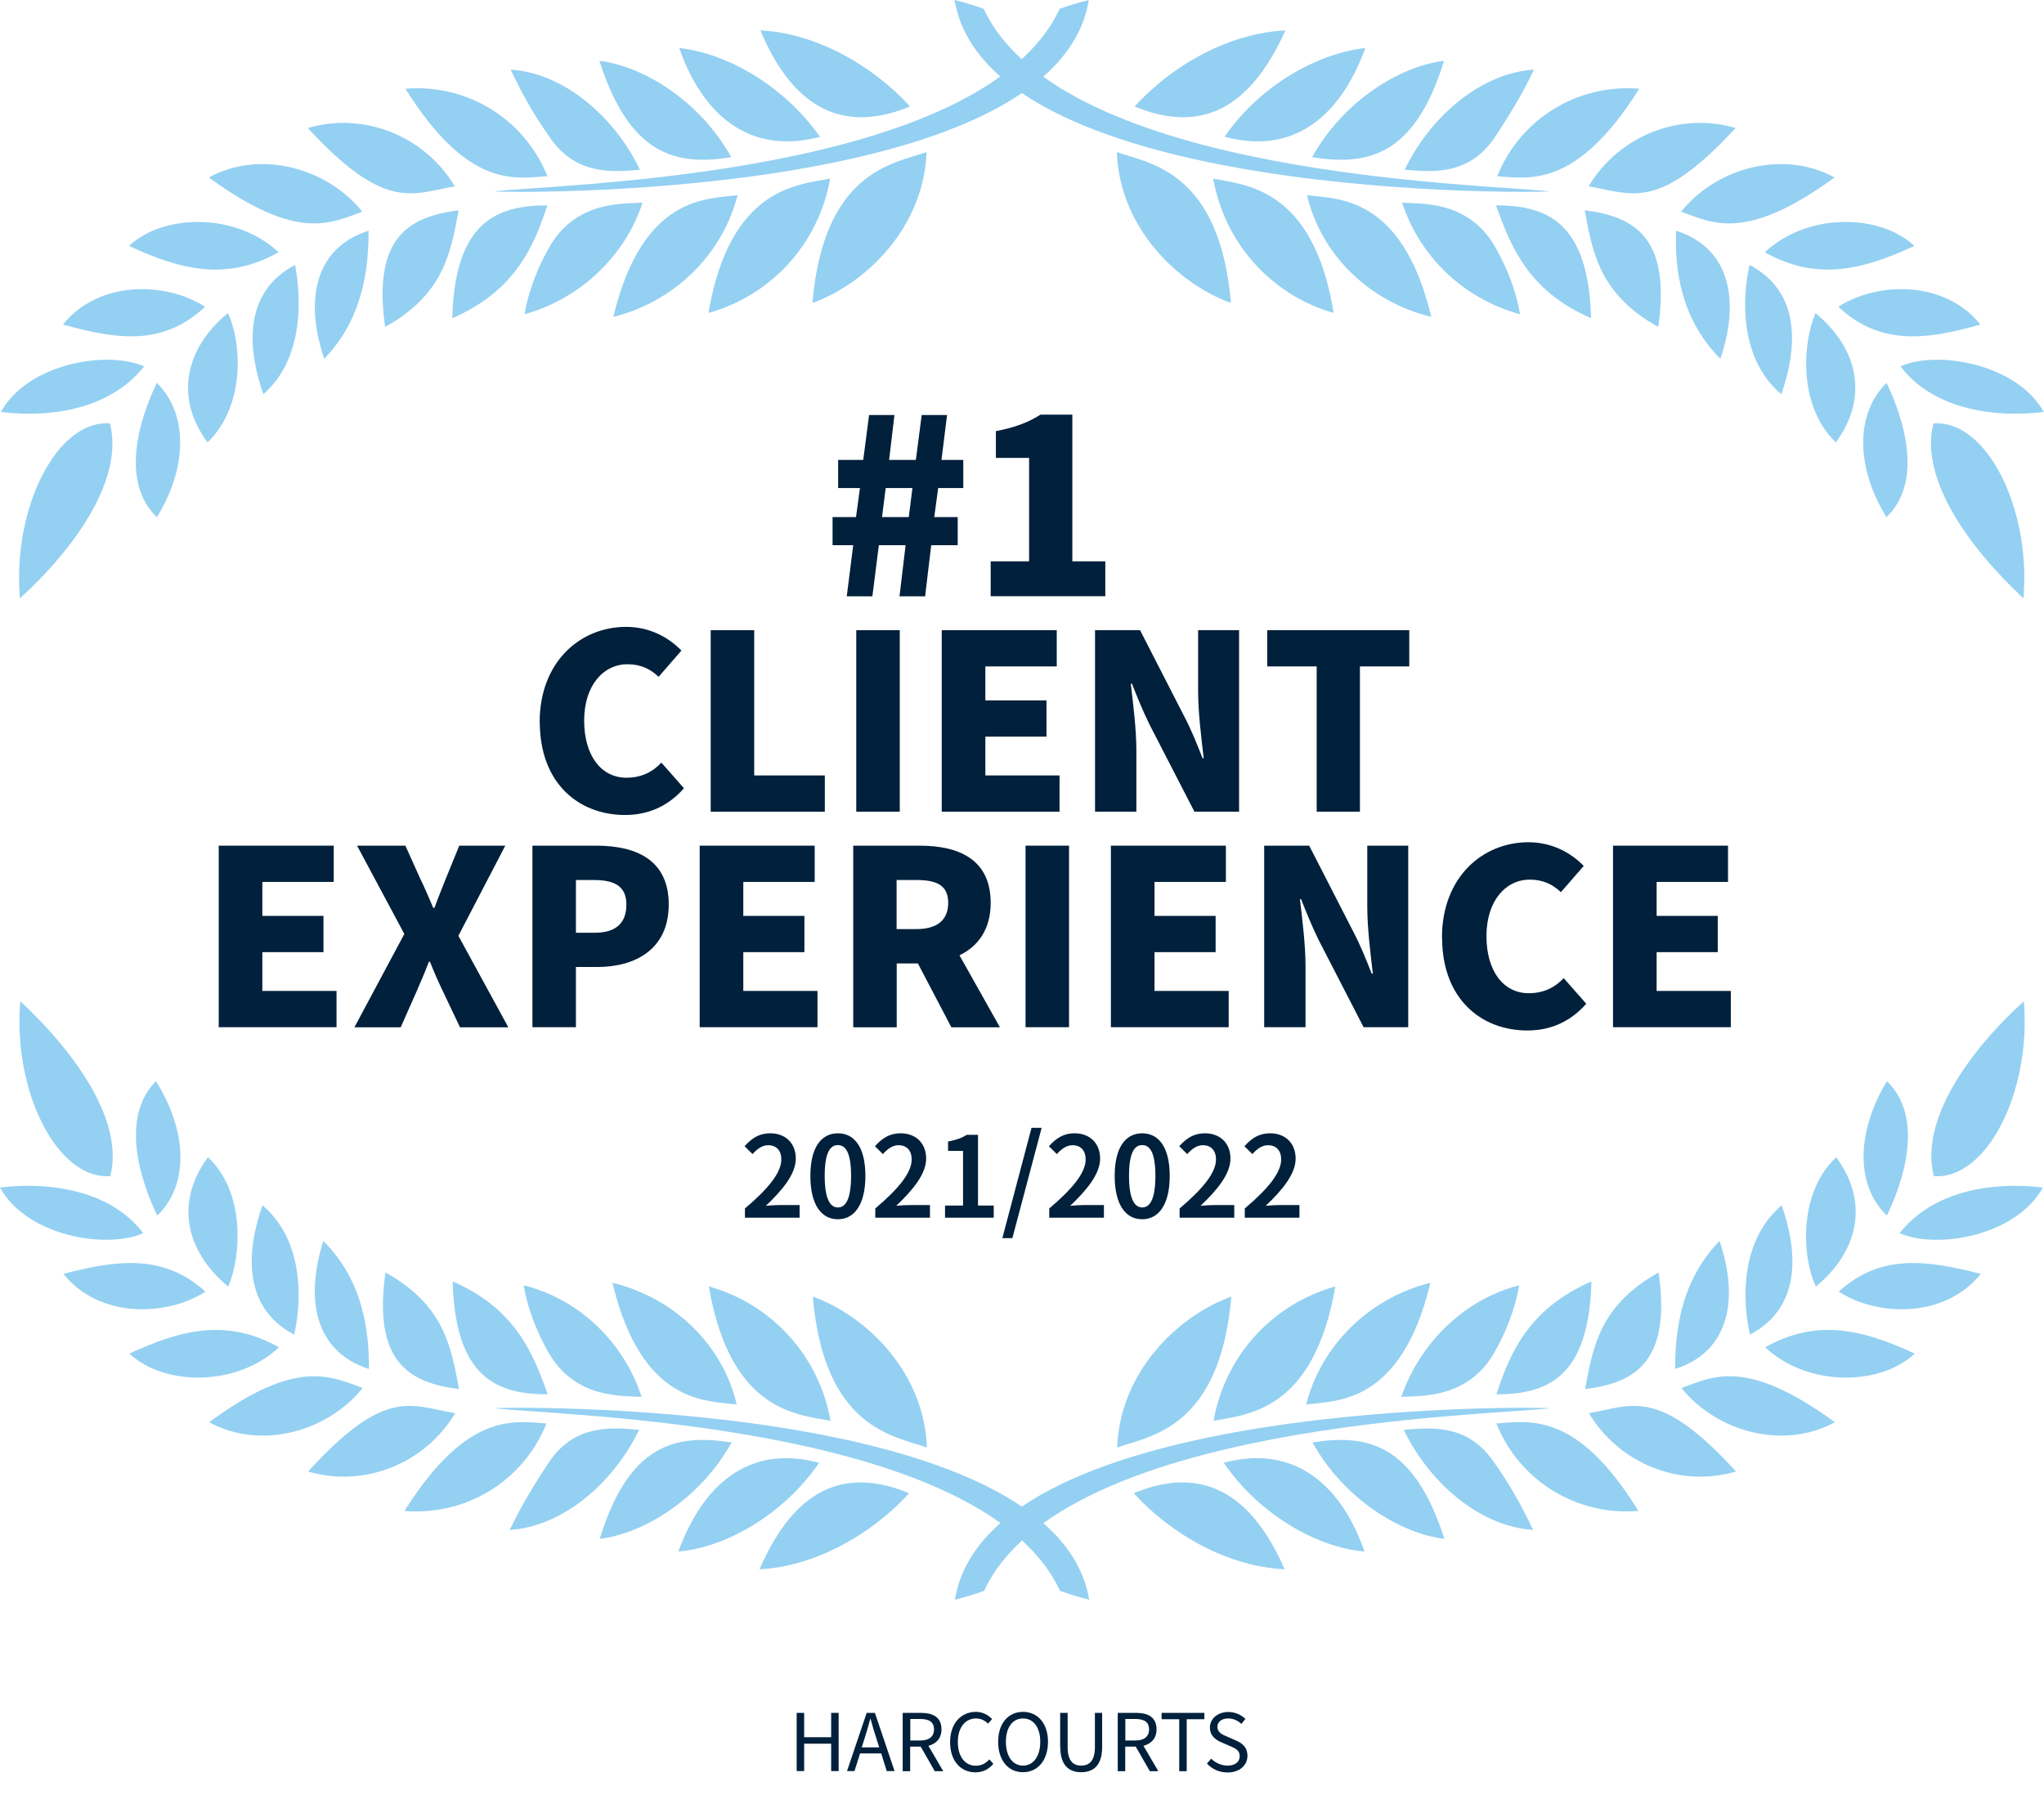 <?xml version="1.0" encoding="UTF-8"?> <svg xmlns="http://www.w3.org/2000/svg" id="Layer_1" viewBox="0 0 161.2 141.6"><defs><style>.cls-1{fill:#00203b;}.cls-2{fill:#0090df;}.cls-3{opacity:.42;}</style></defs><path class="cls-1" d="m67.29,43.01h-1.63v-2.22h1.85l.31-2.29h-1.72v-2.22h1.98l.46-3.54h2l-.42,3.54h2.11l.46-3.54h2l-.44,3.54h1.72v2.22h-1.98l-.31,2.29h1.85v2.22h-2.09l-.48,4.03h-2.02l.48-4.03h-2.11l-.51,4.03h-2.02l.51-4.03Zm4.38-2.22l.29-2.29h-2.11l-.29,2.29h2.11Z"></path><path class="cls-1" d="m78.12,44.28h3.04v-8.16h-2.62v-2.11c1.52-.29,2.53-.68,3.52-1.3h2.51v11.57h2.6v2.75h-9.04v-2.75Z"></path><path class="cls-1" d="m42.56,56.97c0-4.77,3.21-7.52,6.82-7.52,1.87,0,3.37.84,4.36,1.87l-1.8,2.07c-.7-.66-1.45-.99-2.46-.99-1.89,0-3.41,1.67-3.41,4.44s1.34,4.51,3.34,4.51c1.17,0,2.07-.46,2.75-1.19l1.78,2.02c-1.25,1.43-2.84,2.11-4.64,2.11-3.65,0-6.73-2.49-6.73-7.33Z"></path><path class="cls-1" d="m56.05,49.71h3.43v11.46h5.57v2.86h-9v-14.32Z"></path><path class="cls-1" d="m67.53,49.71h3.43v14.32h-3.43v-14.32Z"></path><path class="cls-1" d="m74.27,49.71h9.07v2.86h-5.63v2.68h4.82v2.86h-4.82v3.06h5.85v2.86h-9.29v-14.32Z"></path><path class="cls-1" d="m86.37,49.71h3.54l3.52,6.87c.51.97.97,2.11,1.41,3.23h.09c-.18-1.54-.44-3.59-.44-5.28v-4.82h3.23v14.32h-3.52l-3.54-6.87c-.48-.97-.95-2.11-1.39-3.23h-.09c.18,1.58.44,3.56.44,5.28v4.82h-3.26v-14.32Z"></path><path class="cls-1" d="m103.83,52.57h-3.89v-2.86h11.2v2.86h-3.89v11.46h-3.41v-11.46Z"></path><path class="cls-1" d="m17.25,66.71h9.07v2.86h-5.63v2.68h4.82v2.86h-4.82v3.06h5.85v2.86h-9.29v-14.32Z"></path><path class="cls-1" d="m31.88,73.66l-3.72-6.95h3.81l1.17,2.6c.33.66.64,1.41,1.03,2.31h.09c.33-.9.64-1.65.9-2.31l1.06-2.6h3.63l-3.7,7.11,3.94,7.22h-3.81l-1.34-2.82c-.35-.73-.68-1.47-1.03-2.35h-.09c-.33.88-.66,1.63-.97,2.35l-1.25,2.82h-3.65l3.94-7.37Z"></path><path class="cls-1" d="m41.98,66.71h5.04c3.15,0,5.72,1.12,5.72,4.64s-2.62,4.93-5.63,4.93h-1.69v4.75h-3.43v-14.32Zm4.93,6.87c1.69,0,2.49-.79,2.49-2.22s-.9-1.94-2.57-1.94h-1.41v4.16h1.5Z"></path><path class="cls-1" d="m55.18,66.71h9.07v2.86h-5.63v2.68h4.82v2.86h-4.82v3.06h5.85v2.86h-9.29v-14.32Z"></path><path class="cls-1" d="m67.28,66.71h5.26c3.04,0,5.59,1.06,5.59,4.51,0,2.09-.99,3.43-2.46,4.14l3.19,5.68h-3.83l-2.64-5.04h-1.67v5.04h-3.43v-14.32Zm4.99,6.58c1.63,0,2.51-.7,2.51-2.07s-.88-1.8-2.51-1.8h-1.56v3.87h1.56Z"></path><path class="cls-1" d="m80.88,66.71h3.43v14.32h-3.43v-14.32Z"></path><path class="cls-1" d="m87.61,66.71h9.07v2.86h-5.63v2.68h4.82v2.86h-4.82v3.06h5.85v2.86h-9.29v-14.32Z"></path><path class="cls-1" d="m99.71,66.71h3.54l3.52,6.87c.51.97.97,2.11,1.41,3.23h.09c-.18-1.54-.44-3.59-.44-5.28v-4.82h3.23v14.32h-3.52l-3.54-6.87c-.48-.97-.95-2.11-1.39-3.23h-.09c.18,1.58.44,3.56.44,5.28v4.82h-3.26v-14.32Z"></path><path class="cls-1" d="m113.72,73.97c0-4.78,3.21-7.53,6.82-7.53,1.87,0,3.37.84,4.36,1.87l-1.8,2.07c-.7-.66-1.45-.99-2.46-.99-1.89,0-3.41,1.67-3.41,4.45s1.34,4.51,3.34,4.51c1.17,0,2.07-.46,2.75-1.19l1.78,2.02c-1.25,1.43-2.84,2.11-4.64,2.11-3.65,0-6.73-2.49-6.73-7.33Z"></path><path class="cls-1" d="m127.21,66.71h9.07v2.86h-5.63v2.68h4.82v2.86h-4.82v3.06h5.85v2.86h-9.29v-14.32Z"></path><path class="cls-1" d="m58.75,95.33c1.89-1.6,2.87-2.85,2.87-3.87,0-.68-.37-1.12-1.04-1.12-.49,0-.89.32-1.23.7l-.63-.62c.58-.64,1.16-1.02,2.02-1.02,1.22,0,2.02.79,2.02,2s-1.06,2.49-2.36,3.72c.34-.03.76-.06,1.07-.06h1.59v1h-4.31v-.73Z"></path><path class="cls-1" d="m63.91,92.76c0-2.25.86-3.36,2.17-3.36s2.17,1.11,2.17,3.36-.86,3.42-2.17,3.42-2.17-1.15-2.17-3.42Zm3.21,0c0-1.84-.43-2.43-1.04-2.43s-1.04.59-1.04,2.43.44,2.49,1.04,2.49,1.04-.63,1.04-2.49Z"></path><path class="cls-1" d="m69.03,95.33c1.89-1.6,2.87-2.85,2.87-3.87,0-.68-.37-1.12-1.04-1.12-.49,0-.89.32-1.23.7l-.63-.62c.58-.64,1.16-1.02,2.02-1.02,1.22,0,2.02.79,2.02,2s-1.06,2.49-2.36,3.72c.34-.03.76-.06,1.07-.06h1.59v1h-4.31v-.73Z"></path><path class="cls-1" d="m74.53,95.1h1.42v-4.31h-1.18v-.74c.64-.12,1.07-.28,1.48-.53h.88v5.58h1.24v.96h-3.84v-.96Z"></path><path class="cls-1" d="m81.35,88.97h.8l-2.31,8.7h-.79l2.3-8.7Z"></path><path class="cls-1" d="m82.75,95.33c1.89-1.6,2.87-2.85,2.87-3.87,0-.68-.37-1.12-1.04-1.12-.49,0-.89.32-1.23.7l-.63-.62c.58-.64,1.16-1.02,2.02-1.02,1.22,0,2.02.79,2.02,2s-1.06,2.49-2.36,3.72c.34-.03.76-.06,1.07-.06h1.59v1h-4.31v-.73Z"></path><path class="cls-1" d="m87.91,92.76c0-2.25.86-3.36,2.17-3.36s2.17,1.11,2.17,3.36-.86,3.42-2.17,3.42-2.17-1.15-2.17-3.42Zm3.21,0c0-1.84-.43-2.43-1.04-2.43s-1.04.59-1.04,2.43.44,2.49,1.04,2.49,1.04-.63,1.04-2.49Z"></path><path class="cls-1" d="m93.03,95.33c1.89-1.6,2.87-2.85,2.87-3.87,0-.68-.37-1.12-1.04-1.12-.49,0-.89.32-1.23.7l-.63-.62c.58-.64,1.16-1.02,2.02-1.02,1.22,0,2.02.79,2.02,2s-1.06,2.49-2.36,3.72c.34-.03.76-.06,1.07-.06h1.59v1h-4.31v-.73Z"></path><path class="cls-1" d="m98.17,95.33c1.89-1.6,2.87-2.85,2.87-3.87,0-.68-.37-1.12-1.04-1.12-.49,0-.89.32-1.23.7l-.63-.62c.58-.64,1.16-1.02,2.02-1.02,1.22,0,2.02.79,2.02,2s-1.06,2.49-2.36,3.72c.34-.03.76-.06,1.07-.06h1.59v1h-4.31v-.73Z"></path><g id="Group_302" class="cls-3"><g id="Group_300"><path id="Path_531" class="cls-2" d="m65.5,112.08c-2.6-.5-7.9-.7-9.6-10.6,5,1.4,8.7,5.5,9.6,10.6Z"></path><path id="Path_532" class="cls-2" d="m64.6,115.39c-2.8,4.1-7.4,6.7-11.1,7,1.9-5.2,5.5-8.5,11.1-7Z"></path><path id="Path_533" class="cls-2" d="m57.7,113.79c-2.5,4.5-7,7.2-10.4,7.6,2.3-7.5,6-8.3,10.4-7.6Z"></path><path id="Path_534" class="cls-2" d="m58.1,110.79c-2.4-.3-7.5,0-9.8-9.6,4.9,1.2,8.7,4.9,9.8,9.6Z"></path><path id="Path_535" class="cls-2" d="m50.6,110.19c-1.5-.1-5.3.2-7.4-3.6-.9-1.6-1.6-3.4-1.9-5.2,4.4,1.1,7.9,4.5,9.3,8.8Z"></path><path id="Path_536" class="cls-2" d="m43.4,115.19c2-2.8,4.7-2.6,7-2.4-1.8,3.8-5.7,7.6-10.2,7.9.9-1.9,2-3.7,3.2-5.5Z"></path><path id="Path_537" class="cls-2" d="m43.2,109.99c-4,0-7.3-1.3-7.5-8.9,5.1,2.2,6.4,5.9,7.5,8.9Z"></path><path id="Path_538" class="cls-2" d="m43.1,112.29c-1.8,4.5-6.3,7.3-11.2,6.9,4.9-7.8,8.6-7.1,11.2-6.9Z"></path><path id="Path_539" class="cls-2" d="m36.2,109.58c-3.9-.5-6.8-2.1-5.8-9.2,4.7,2.6,5.2,6,5.8,9.2Z"></path><path id="Path_540" class="cls-2" d="m35.9,111.48c-2.4,4-7.2,5.9-11.6,4.6,6.1-6.7,8.1-5.2,11.6-4.6Z"></path><path id="Path_541" class="cls-2" d="m29.1,107.99c-4.4-1.4-5-5.7-3.6-10.1,3.2,3.2,3.6,7.2,3.6,10.1Z"></path><path id="Path_542" class="cls-2" d="m28.6,109.49c-2.8,3.5-8.1,4.9-12.1,2.7,6.9-5.1,9.6-3.6,12.1-2.7Z"></path><path id="Path_543" class="cls-2" d="m23.2,105.28c-4.2-2.2-3.7-6.8-2.5-10.2,3.3,2.8,3.1,7.6,2.5,10.2Z"></path><path id="Path_544" class="cls-2" d="m22,106.28c-3.3,3.1-9,3.1-11.8.5,4.1-1.9,7.7-2.8,11.8-.5Z"></path><path id="Path_545" class="cls-2" d="m16.2,101.89c-3.1,2-8.4,2.1-11.2-1.4,4.2-1.1,7.9-1.6,11.2,1.4Z"></path><path id="Path_546" class="cls-2" d="m18,101.49c-3.4-2.8-4.2-6.7-1.6-10.2,3,2.8,2.6,7.9,1.6,10.2Z"></path><path id="Path_547" class="cls-2" d="m12.4,95.89c-1.4-2.9-2.9-7.8-.1-10.6,2.4,3.8,2.7,8.1.1,10.6Z"></path><path id="Path_548" class="cls-2" d="m11.3,97.28c-3,1.3-9.2.2-11.3-3.6,4.1-.5,8.8.3,11.3,3.6Z"></path><path id="Path_549" class="cls-2" d="m8.7,92.78c-4.2.3-7.7-6.7-7.1-13.8,4.4,4.1,8.2,9.5,7.1,13.8Z"></path><path id="Path_550" class="cls-2" d="m64.1,102.28c4.4,1.6,8.8,6.1,9,11.9-2.6-.9-8.1-1.5-9-11.9Z"></path><path id="Path_551" class="cls-2" d="m71.7,117.79c-3,3.3-7.5,5.8-11.8,6,2.4-5.5,6-8.4,11.8-6Z"></path><path id="Path_552" class="cls-2" d="m85.9,126.19c-.8-.2-1.5-.4-2.3-.7-6.2-13.3-39.7-13.8-44.6-14.4.2-.1,44.2-.9,46.9,15.1Z"></path></g><g id="Group_301"><path id="Path_553" class="cls-2" d="m95.71,112.08c2.6-.5,7.9-.7,9.6-10.6-5,1.4-8.7,5.5-9.6,10.6Z"></path><path id="Path_554" class="cls-2" d="m96.51,115.39c2.8,4.1,7.4,6.7,11.1,7-1.8-5.2-5.5-8.5-11.1-7Z"></path><path id="Path_555" class="cls-2" d="m103.51,113.79c2.5,4.5,7,7.2,10.4,7.6-2.4-7.5-6.1-8.3-10.4-7.6Z"></path><path id="Path_556" class="cls-2" d="m103.01,110.79c2.4-.3,7.5,0,9.8-9.6-4.8,1.2-8.6,4.9-9.8,9.6Z"></path><path id="Path_557" class="cls-2" d="m110.51,110.19c1.5-.1,5.3.2,7.4-3.6.9-1.6,1.6-3.4,1.9-5.2-4.3,1.1-7.8,4.5-9.3,8.8Z"></path><path id="Path_558" class="cls-2" d="m117.71,115.19c-2-2.8-4.7-2.6-7-2.4,1.8,3.8,5.7,7.6,10.2,7.9-.9-1.9-1.9-3.7-3.2-5.5Z"></path><path id="Path_559" class="cls-2" d="m118.01,109.99c4,0,7.3-1.3,7.5-8.9-5.1,2.2-6.5,5.9-7.5,8.9Z"></path><path id="Path_560" class="cls-2" d="m118.01,112.29c1.8,4.5,6.3,7.3,11.2,6.9-4.8-7.8-8.5-7.1-11.2-6.9Z"></path><path id="Path_561" class="cls-2" d="m125.01,109.58c3.9-.5,6.8-2.1,5.8-9.2-4.7,2.6-5.2,6-5.8,9.2Z"></path><path id="Path_562" class="cls-2" d="m125.31,111.48c2.4,4,7.2,5.9,11.6,4.6-6.1-6.7-8.2-5.2-11.6-4.6Z"></path><path id="Path_563" class="cls-2" d="m132.11,107.99c4.4-1.4,5-5.7,3.5-10.1-3.1,3.2-3.5,7.2-3.5,10.1Z"></path><path id="Path_564" class="cls-2" d="m132.61,109.49c2.8,3.5,8.1,4.9,12.1,2.7-7-5.1-9.6-3.6-12.1-2.7Z"></path><path id="Path_565" class="cls-2" d="m138.01,105.28c4.2-2.2,3.7-6.8,2.5-10.2-3.3,2.8-3.1,7.6-2.5,10.2Z"></path><path id="Path_566" class="cls-2" d="m139.21,106.28c3.3,3.1,9,3.1,11.8.5-4.1-1.9-7.7-2.8-11.8-.5Z"></path><path id="Path_567" class="cls-2" d="m145.01,101.89c3.1,2,8.4,2.1,11.2-1.4-4.3-1.1-7.9-1.6-11.2,1.4Z"></path><path id="Path_568" class="cls-2" d="m143.21,101.49c3.4-2.8,4.2-6.7,1.6-10.2-3,2.8-2.7,7.9-1.6,10.2Z"></path><path id="Path_569" class="cls-2" d="m148.81,95.89c1.4-2.9,2.9-7.8,0-10.6-2.3,3.8-2.6,8.1,0,10.6Z"></path><path id="Path_570" class="cls-2" d="m149.81,97.28c3,1.3,9.2.2,11.3-3.6-4.1-.5-8.7.3-11.3,3.6Z"></path><path id="Path_571" class="cls-2" d="m152.51,92.78c4.2.3,7.7-6.7,7.1-13.8-4.5,4.1-8.2,9.5-7.1,13.8Z"></path><path id="Path_572" class="cls-2" d="m97.11,102.28c-4.4,1.6-8.8,6.1-9,11.9,2.6-.9,8.1-1.5,9-11.9Z"></path><path id="Path_573" class="cls-2" d="m89.41,117.79c3,3.3,7.5,5.8,11.9,6-2.4-5.5-6.1-8.4-11.9-6Z"></path><path id="Path_574" class="cls-2" d="m75.31,126.19c.8-.2,1.5-.4,2.3-.7,6.2-13.3,39.7-13.8,44.6-14.4-.2-.1-44.3-.9-46.9,15.1Z"></path></g></g><g id="Group_303" class="cls-3"><g id="Group_300-2"><path id="Path_531-2" class="cls-2" d="m95.68,14.09c2.5.5,7.9.7,9.5,10.6-4.9-1.4-8.6-5.5-9.5-10.6Z"></path><path id="Path_532-2" class="cls-2" d="m96.58,10.79c2.8-4.1,7.4-6.6,11.1-7-1.9,5.2-5.5,8.5-11.1,7Z"></path><path id="Path_533-2" class="cls-2" d="m103.48,12.4c2.5-4.5,7-7.2,10.4-7.6-2.3,7.5-6,8.3-10.4,7.6Z"></path><path id="Path_534-2" class="cls-2" d="m103.08,15.4c2.4.3,7.5,0,9.8,9.6-4.9-1.2-8.7-4.9-9.8-9.6Z"></path><path id="Path_535-2" class="cls-2" d="m110.58,15.99c1.5.1,5.3-.2,7.4,3.6.9,1.6,1.6,3.4,1.9,5.2-4.4-1.2-7.9-4.5-9.3-8.8Z"></path><path id="Path_536-2" class="cls-2" d="m117.78,10.99c-2,2.8-4.7,2.6-7,2.4,1.8-3.8,5.7-7.6,10.2-7.9-.9,1.9-2,3.7-3.2,5.5Z"></path><path id="Path_537-2" class="cls-2" d="m117.98,16.2c4,0,7.3,1.3,7.5,8.9-5.1-2.2-6.4-5.9-7.5-8.9Z"></path><path id="Path_538-2" class="cls-2" d="m118.08,13.9c1.8-4.5,6.3-7.3,11.2-6.9-4.9,7.8-8.6,7.1-11.2,6.9Z"></path><path id="Path_539-2" class="cls-2" d="m124.98,16.59c3.9.5,6.8,2.1,5.8,9.2-4.7-2.6-5.2-6-5.8-9.2Z"></path><path id="Path_540-2" class="cls-2" d="m125.28,14.7c2.4-4,7.2-5.9,11.6-4.6-6.1,6.6-8.1,5.2-11.6,4.6Z"></path><path id="Path_541-2" class="cls-2" d="m132.18,18.2c4.4,1.4,5,5.7,3.5,10.1-3.2-3.2-3.6-7.2-3.5-10.1Z"></path><path id="Path_542-2" class="cls-2" d="m132.58,16.7c2.8-3.5,8.1-4.9,12.1-2.7-7,5.1-9.6,3.6-12.1,2.7Z"></path><path id="Path_543-2" class="cls-2" d="m137.98,20.9c4.2,2.2,3.7,6.8,2.5,10.2-3.3-2.8-3.1-7.6-2.5-10.2Z"></path><path id="Path_544-2" class="cls-2" d="m139.18,19.9c3.3-3.1,9-3.1,11.8-.5-4.1,1.9-7.7,2.8-11.8.5Z"></path><path id="Path_545-2" class="cls-2" d="m144.98,24.2c3.1-2,8.4-2.1,11.2,1.4-4.2,1.2-7.9,1.7-11.2-1.4Z"></path><path id="Path_546-2" class="cls-2" d="m143.18,24.7c3.4,2.8,4.2,6.7,1.6,10.2-3-2.9-2.6-7.9-1.6-10.2Z"></path><path id="Path_547-2" class="cls-2" d="m148.78,30.2c1.4,2.9,2.9,7.8,0,10.6-2.3-3.7-2.6-8,0-10.6Z"></path><path id="Path_548-2" class="cls-2" d="m149.88,28.9c2.9-1.3,9.2-.2,11.3,3.6-4.1.5-8.8-.3-11.3-3.6Z"></path><path id="Path_549-2" class="cls-2" d="m152.48,33.4c4.2-.3,7.7,6.7,7.1,13.8-4.4-4.1-8.2-9.5-7.1-13.8Z"></path><path id="Path_550-2" class="cls-2" d="m97.08,23.9c-4.4-1.6-8.8-6.1-9-11.9,2.6.9,8.1,1.5,9,11.9Z"></path><path id="Path_551-2" class="cls-2" d="m89.48,8.4c3-3.3,7.5-5.8,11.9-6-2.5,5.5-6.1,8.4-11.9,6Z"></path><path id="Path_552-2" class="cls-2" d="m75.28,0c.8.2,1.5.4,2.3.7,6.2,13.3,39.7,13.8,44.6,14.4-.2.1-44.2.9-46.9-15.1Z"></path></g><g id="Group_301-2"><path id="Path_553-2" class="cls-2" d="m65.47,14.09c-2.6.5-7.9.7-9.6,10.6,5-1.4,8.7-5.5,9.6-10.6Z"></path><path id="Path_554-2" class="cls-2" d="m64.67,10.79c-2.9-4.1-7.4-6.6-11.1-7,1.8,5.2,5.5,8.5,11.1,7Z"></path><path id="Path_555-2" class="cls-2" d="m57.67,12.4c-2.5-4.5-7-7.2-10.4-7.6,2.4,7.5,6.1,8.3,10.4,7.6Z"></path><path id="Path_556-2" class="cls-2" d="m58.17,15.4c-2.4.3-7.5,0-9.8,9.6,4.8-1.2,8.6-4.9,9.8-9.6Z"></path><path id="Path_557-2" class="cls-2" d="m50.67,15.99c-1.5.1-5.3-.2-7.4,3.6-.9,1.6-1.6,3.4-1.9,5.2,4.3-1.2,7.9-4.5,9.3-8.8Z"></path><path id="Path_558-2" class="cls-2" d="m43.47,10.99c2,2.8,4.8,2.6,7,2.4-1.8-3.8-5.7-7.6-10.2-7.9.9,1.9,1.9,3.7,3.2,5.5Z"></path><path id="Path_559-2" class="cls-2" d="m43.17,16.2c-4,0-7.3,1.3-7.5,8.9,5.1-2.2,6.5-5.9,7.5-8.9Z"></path><path id="Path_560-2" class="cls-2" d="m43.17,13.9c-1.8-4.5-6.3-7.3-11.2-6.9,4.9,7.8,8.5,7.1,11.2,6.9Z"></path><path id="Path_561-2" class="cls-2" d="m36.17,16.59c-3.9.5-6.8,2.1-5.8,9.2,4.7-2.6,5.2-6,5.8-9.2Z"></path><path id="Path_562-2" class="cls-2" d="m35.87,14.7c-2.4-4-7.2-5.9-11.6-4.6,6.1,6.6,8.2,5.2,11.6,4.6Z"></path><path id="Path_563-2" class="cls-2" d="m29.07,18.2c-4.4,1.4-5,5.7-3.5,10.1,3.1-3.2,3.5-7.2,3.5-10.1Z"></path><path id="Path_564-2" class="cls-2" d="m28.57,16.7c-2.8-3.5-8.1-4.9-12.1-2.7,7,5.1,9.6,3.6,12.1,2.7Z"></path><path id="Path_565-2" class="cls-2" d="m23.27,20.9c-4.2,2.2-3.7,6.8-2.5,10.2,3.2-2.8,3-7.6,2.5-10.2Z"></path><path id="Path_566-2" class="cls-2" d="m21.97,19.9c-3.3-3.1-9-3.1-11.8-.5,4.1,1.9,7.7,2.8,11.8.5Z"></path><path id="Path_567-2" class="cls-2" d="m16.17,24.2c-3.1-2-8.4-2.1-11.2,1.4,4.3,1.2,7.9,1.7,11.2-1.4Z"></path><path id="Path_568-2" class="cls-2" d="m17.97,24.7c-3.4,2.8-4.2,6.7-1.6,10.2,3-2.9,2.7-7.9,1.6-10.2Z"></path><path id="Path_569-2" class="cls-2" d="m12.37,30.2c-1.4,2.9-2.9,7.8,0,10.6,2.3-3.7,2.6-8,0-10.6Z"></path><path id="Path_570-2" class="cls-2" d="m11.37,28.9c-3-1.3-9.2-.2-11.3,3.6,4.1.5,8.7-.3,11.3-3.6Z"></path><path id="Path_571-2" class="cls-2" d="m8.67,33.4c-4.2-.3-7.7,6.7-7.1,13.8,4.5-4.1,8.2-9.5,7.1-13.8Z"></path><path id="Path_572-2" class="cls-2" d="m64.07,23.9c4.4-1.6,8.8-6.1,9-11.9-2.6.9-8.1,1.5-9,11.9Z"></path><path id="Path_573-2" class="cls-2" d="m71.77,8.4c-3-3.3-7.5-5.8-11.8-6,2.3,5.5,6,8.4,11.8,6Z"></path><path id="Path_574-2" class="cls-2" d="m85.87,0c-.8.2-1.5.4-2.3.7-6.2,13.3-39.7,13.8-44.6,14.4.2.1,44.3.9,46.9-15.1Z"></path></g></g><path class="cls-1" d="m62.83,135.12h.59v1.92h2.13v-1.92h.59v4.59h-.59v-2.16h-2.13v2.16h-.59v-4.59Z"></path><path class="cls-1" d="m68.33,135.12h.67l1.55,4.59h-.62l-.43-1.39h-1.67l-.44,1.39h-.59l1.55-4.59Zm-.36,2.72h1.37l-.22-.69c-.17-.51-.32-1.02-.46-1.55h-.03c-.14.53-.29,1.04-.45,1.55l-.22.69Z"></path><path class="cls-1" d="m71.2,135.12h1.44c.94,0,1.61.34,1.61,1.3,0,.71-.41,1.13-1.03,1.3l1.17,2h-.67l-1.11-1.94h-.83v1.94h-.59v-4.59Zm1.35,2.18c.71,0,1.11-.29,1.11-.88s-.39-.82-1.11-.82h-.76v1.7h.76Z"></path><path class="cls-1" d="m74.93,137.42c0-1.48.87-2.38,2.04-2.38.56,0,.99.27,1.27.57l-.32.36c-.25-.25-.55-.41-.94-.41-.86,0-1.44.71-1.44,1.85s.55,1.88,1.42,1.88c.44,0,.77-.18,1.06-.5l.32.35c-.37.43-.82.67-1.41.67-1.15,0-2-.88-2-2.38Z"></path><path class="cls-1" d="m78.72,137.4c0-1.47.81-2.36,1.96-2.36s1.97.9,1.97,2.36-.81,2.4-1.97,2.4-1.96-.92-1.96-2.4Zm3.32,0c0-1.14-.54-1.84-1.36-1.84s-1.35.7-1.35,1.84.53,1.88,1.35,1.88,1.36-.74,1.36-1.88Z"></path><path class="cls-1" d="m83.61,137.82v-2.7h.59v2.71c0,1.1.46,1.45,1.07,1.45s1.08-.35,1.08-1.45v-2.71h.57v2.7c0,1.47-.71,1.98-1.65,1.98s-1.65-.51-1.65-1.98Z"></path><path class="cls-1" d="m88.16,135.12h1.44c.94,0,1.61.34,1.61,1.3,0,.71-.41,1.13-1.03,1.3l1.17,2h-.67l-1.11-1.94h-.83v1.94h-.59v-4.59Zm1.35,2.18c.71,0,1.11-.29,1.11-.88s-.39-.82-1.11-.82h-.76v1.7h.76Z"></path><path class="cls-1" d="m93,135.62h-1.39v-.5h3.37v.5h-1.39v4.1h-.59v-4.1Z"></path><path class="cls-1" d="m95.19,139.11l.33-.38c.34.34.81.55,1.29.55.6,0,.96-.3.96-.74,0-.47-.34-.62-.76-.8l-.67-.29c-.43-.18-.92-.5-.92-1.18s.61-1.22,1.44-1.22c.56,0,1.04.23,1.36.55l-.32.39c-.28-.27-.64-.43-1.04-.43-.51,0-.85.26-.85.67,0,.44.4.61.76.76l.66.29c.53.22.95.55.95,1.23,0,.73-.6,1.31-1.57,1.31-.66,0-1.21-.26-1.61-.69Z"></path></svg> 